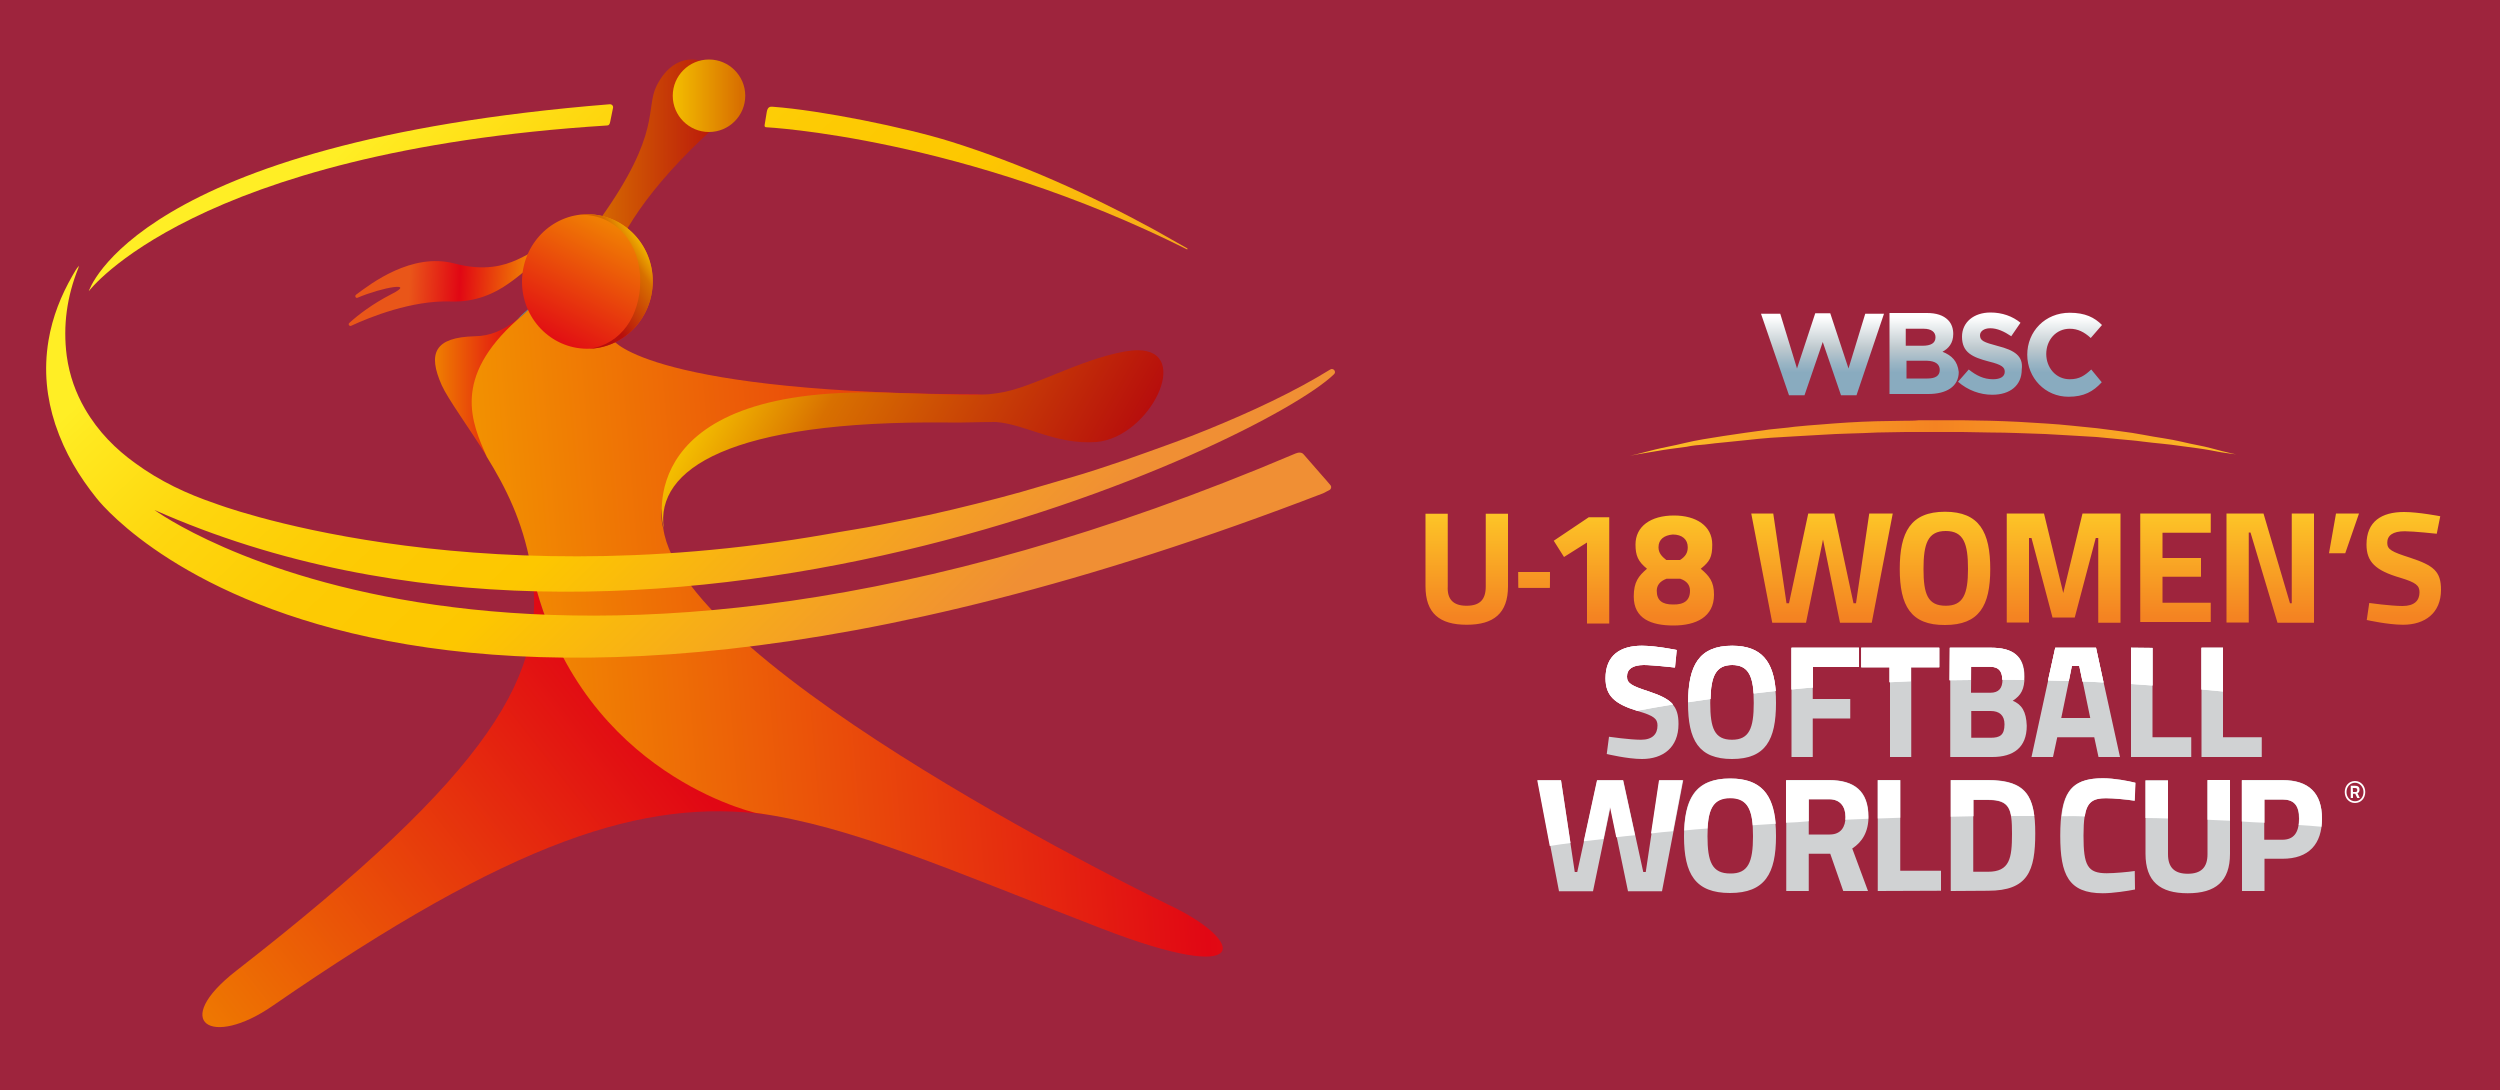 <svg xmlns="http://www.w3.org/2000/svg" xmlns:xlink="http://www.w3.org/1999/xlink" version="1.1" id="Layer_1" x="0px" y="0px" width="478.913" height="208.806" viewBox="0 0 1000 436" style="enable-background:new 0 0 1000 436;" xml:space="preserve">
<rect x="0" y="0" width="1000" height="436" fill="#333333" stroke="none"/>
<style type="text/css">
	.st0{fill:#9E243D;}
	.st1{fill:#D0D2D3;}
	.st2{fill:#FFFFFF;}
	.st3{clip-path:url(#SVGID_00000103966651721669370880000016785210600577050808_);fill:#FFFFFF;}
	.st4{fill:url(#SVGID_00000160159333264199142410000001159315130895110788_);}
	.st5{fill:url(#SVGID_00000171706828212566811260000010988622332227379875_);}
	
		.st6{clip-path:url(#SVGID_00000007412863489420471860000016520298234075269041_);fill:url(#SVGID_00000119815114527378970400000018064933252942155137_);}
	.st7{fill:url(#SVGID_00000152257504126745513450000011471967766108329860_);}
	.st8{fill:url(#SVGID_00000114780412893266348050000018400657987605197204_);}
	
		.st9{clip-path:url(#SVGID_00000001627430950950645660000001922407897009182620_);fill:url(#SVGID_00000178916859783867761700000005384443704685658783_);}
	
		.st10{clip-path:url(#SVGID_00000119840153184349495540000018034624594065329545_);fill:url(#SVGID_00000171720483515724771980000004562031137970898105_);}
	
		.st11{clip-path:url(#SVGID_00000131344558783191580620000013520662934331080085_);fill:url(#SVGID_00000041997426640201115190000000828272330859514764_);}
	
		.st12{clip-path:url(#SVGID_00000006675920352848491890000017390581001934146730_);fill:url(#SVGID_00000016788159464551823930000005179072468037112997_);}
	
		.st13{clip-path:url(#SVGID_00000105423054770979192310000004368908600191778741_);fill:url(#SVGID_00000152944536878107305710000016255707121567754423_);}
	
		.st14{clip-path:url(#SVGID_00000075850592262708130330000009981036326231187117_);fill:url(#SVGID_00000058588877713827416880000006976151166099013305_);}
	
		.st15{clip-path:url(#SVGID_00000114062715614245096960000017764571905595595956_);fill:url(#SVGID_00000158722532121368151250000007985227241404197522_);}
	
		.st16{clip-path:url(#SVGID_00000124880865669428626250000012142901340003343282_);fill:url(#SVGID_00000038384425941867324850000000418700630438483640_);}
	
		.st17{clip-path:url(#SVGID_00000138547805832889158310000012293393462134310810_);fill:url(#SVGID_00000097463403352933565160000003492222840374536850_);}
	
		.st18{clip-path:url(#SVGID_00000129206309953991088360000002405883376217550467_);fill:url(#SVGID_00000159447603964890151470000017312432056446775434_);}
	
		.st19{clip-path:url(#SVGID_00000053522290319375544210000017590417703582203835_);fill:url(#SVGID_00000181048784156950050550000001761125373351248545_);}
	
		.st20{clip-path:url(#SVGID_00000169553518553785000850000003218529697251588778_);fill:url(#SVGID_00000123425556788137319220000008764595057325993879_);}
</style>
<path class="st0" d="M996,440.9H4.8c-6.5,0-11.8-5.2-11.8-11.6V5.3C-7-1.1-1.7-6.3,4.8-6.3H996c6.5,0,11.8,5.2,11.8,11.6v424  C1007.8,435.7,1002.5,440.9,996,440.9z"/>
<g>
	<g>
		<g>
			<g>
				<g>
					<path class="st1" d="M624.4,312.1l5.5,36.7h1l8-36.7h10.4l8,36.7h1l5.5-36.7h9.5l-8.5,44.4h-13.6l-7-33.7l-7,33.7h-13.6       l-8.5-44.4H624.4L624.4,312.1z M673.6,334.5c0-15,4.4-23.1,18.4-23.1s18.4,8.2,18.4,23.1s-4.4,22.7-18.4,22.7       C678.1,357.2,673.6,349.6,673.6,334.5z M701.2,334.5c0-10.2-1.8-15.4-9.1-15.4s-9.1,5.2-9.1,15.4c0,10.2,1.8,14.9,9.1,14.9       C699.3,349.5,701.2,344.8,701.2,334.5z M723.5,341.5v14.9h-9V312h17.2c10.1,0,15.7,4.5,15.7,14.6c0,6.1-2.5,10.2-6.5,12.8       l6.3,17h-9.9l-5.2-14.9H723.5L723.5,341.5z M731.7,319.7h-8.2v14.1h8.4c4.5,0,6.3-3.1,6.3-7C738.2,322.6,736,319.7,731.7,319.7       z M751.1,356.4V312h9v36.3h16.3v8L751.1,356.4L751.1,356.4z M780.3,356.4V312h14.9c15.5,0,18.9,6.6,18.9,21.3       c0,15.1-2.9,23-18.9,23L780.3,356.4L780.3,356.4z M795.2,320h-5.9v28.7h5.9c8.7,0,9.6-5.4,9.6-15.2       C804.8,323.6,803.9,320,795.2,320z M854,355.8c-3,0.6-8.9,1.5-12.9,1.5c-13.7,0-17-7.4-17-23c0-16.8,3.8-23,17-23       c4.6,0,10.2,1.1,13,1.8l-0.3,7.2c-3-0.5-8.5-1-11.4-1c-6.9,0-9,2.4-9,15c0,11.9,1.6,15,9.3,15c3,0,8.6-0.5,11.2-0.9L854,355.8z        M875.1,349.5c5.3,0,7.9-2.5,7.9-7.8v-29.6h9v29.4c0,11.1-5.8,15.8-16.9,15.8c-11.1,0-16.9-4.7-16.9-15.8v-29.4h9v29.6       C867.2,347,869.8,349.5,875.1,349.5z M905.8,343.5v12.9h-9V312H913c10.4,0,15.8,5.1,15.8,15.4s-5.3,16.1-15.8,16.1H905.8z        M912.9,335.9c4.5,0,6.7-2.7,6.7-8.4c0-5.5-2.2-7.7-6.7-7.7h-7.2v16.1H912.9z"/>
					<path class="st2" d="M780.3,326.7v-14.6h14.9c12.7,0,17.3,4.5,18.5,14.3c-1.2,0-2.4,0-3.5,0c-1.9,0-3.8,0-5.7,0       c-0.8-4.6-3-6.5-9.2-6.5h-5.9v6.6C786.2,326.6,783.2,326.6,780.3,326.7z M833.9,326.6c0.9-5.9,3.4-7.3,8.6-7.3       c2.9,0,8.4,0.5,11.4,1l0.3-7.2c-2.7-0.7-8.4-1.8-13-1.8c-10.9,0-15.4,4.2-16.5,15.2C827.6,326.4,830.8,326.4,833.9,326.6z        M892,328.3V312h-9v15.9C886,328,888.9,328.2,892,328.3z M905.8,329.1v-9.3h7.2c4.5,0,6.7,2.2,6.7,7.7c0,0.9-0.1,1.7-0.2,2.5       c3.1,0.2,6.1,0.4,9.1,0.7c0.1-1,0.2-2,0.2-3.2c0-10.3-5.3-15.4-15.8-15.4h-16.3v16.5C899.7,328.8,902.8,329,905.8,329.1z        M760.1,327.1v-15h-9v15.3C754.2,327.3,757.1,327.2,760.1,327.1z M867.2,327.4v-15.2h-9v15       C861.2,327.2,864.2,327.3,867.2,327.4z M628.2,337.2l-3.8-25.1h-9.5l5,26.3C622.7,338,625.4,337.5,628.2,337.2z M641.4,335.6       l2.6-12.8l2.5,12.1c2.5-0.3,5-0.6,7.5-0.8l-4.8-22h-10.4l-5.3,24.4C636.1,336.2,638.7,335.9,641.4,335.6z M723.5,328.5v-8.8       h8.2c4.3,0,6.5,2.8,6.5,7.1c0,0.4,0,0.7-0.1,1.1c3.1-0.1,6.1-0.3,9.2-0.4c0-0.3,0-0.5,0-0.8c0-10.1-5.5-14.6-15.7-14.6h-17.2       v17C717.4,329,720.5,328.8,723.5,328.5z M683,331.4c0.4-8.1,2.6-12.1,9.1-12.1c6.1,0,8.4,3.6,9,10.8c3-0.2,6.1-0.4,9.2-0.6       c-1-11.7-5.9-18.1-18.2-18.1c-13.2,0-17.9,7.4-18.4,20.8C676.7,331.9,679.8,331.6,683,331.4z M669.2,332.5l3.9-20.4h-9.5       l-3.2,21.3C663.4,333,666.3,332.7,669.2,332.5z"/>
				</g>
			</g>
		</g>
	</g>
	<g>
		<polygon class="st1" points="889.2,294.9 889.2,259.1 880.6,259.1 880.6,302.8 904.7,302.8 904.7,294.9   "/>
		<polygon class="st1" points="861,259.1 852.4,259.1 852.4,302.8 876.5,302.8 876.5,294.9 861,294.9   "/>
		<path class="st1" d="M838.4,259.1h-16.3l-9.5,43.7h8.6l1.7-7.9h14.8l1.7,7.9h8.6L838.4,259.1z M824.5,287.2l4.3-20.8h3l4.3,20.8    H824.5z"/>
		<path class="st1" d="M805.1,280.3c3.4-2.2,4.7-4.7,4.7-9.6c0-8.4-4.7-11.6-13.2-11.6h-16.5v43.7h16.8c8.5,0,13.8-3.8,13.8-12.5    C810.5,284.6,808.7,281.8,805.1,280.3z M788.5,266.7h7.6c3.2,0,4.9,1.5,4.9,5.1c0,3.5-1.5,5.3-4.9,5.3h-7.7L788.5,266.7    L788.5,266.7z M796.3,295.1h-7.8v-10.7h7.8c3.4,0,5.5,1.7,5.5,5.3C801.8,294.1,799.9,295.1,796.3,295.1z"/>
		<polygon class="st1" points="744.5,266.9 756,266.9 756,302.8 764.5,302.8 764.5,266.9 775.7,266.9 775.7,259.1 744.5,259.1   "/>
		<polygon class="st1" points="716.6,302.8 725.1,302.8 725.1,287.4 740.1,287.4 740.1,279.6 725.1,279.6 725.1,266.8 743.5,266.8     743.5,259.1 716.6,259.1   "/>
		<path class="st1" d="M692.8,258.3c-13.3,0-17.6,8.1-17.6,22.9s4.2,22.4,17.6,22.4c13.4,0,17.6-7.6,17.6-22.4    S706.1,258.3,692.8,258.3z M692.8,295.9c-7,0-8.7-4.6-8.7-14.7s1.7-15.2,8.7-15.2s8.7,5.1,8.7,15.2S699.7,295.9,692.8,295.9z"/>
		<path class="st1" d="M671.4,289.6c0,9.5-6.3,14-14.6,14c-5.8,0-14.1-2-14.1-2l0.9-6.9c0,0,8.3,1.2,12.8,1.2c4.6,0,6.6-2.3,6.6-5.7    c0-2.7-1.5-3.9-7.6-5.7c-9.5-2.8-13.1-6.2-13.1-13.2c0-9.1,5.9-13,14.3-13c5.7,0,13.9,1.7,13.9,1.7l-0.7,7c0,0-8.8-1-12.4-1    c-4.6,0-6.8,1.7-6.8,4.6c0,2.8,1.7,3.7,8.8,6C668.6,279.6,671.4,282.4,671.4,289.6L671.4,289.6z"/>
		<g>
			<g>
				<g>
					<g>
						<g>
							<g>
								<path id="SVGID_37_" class="st2" d="M779.9,259.1h16.5c8.5,0,13.2,3.2,13.2,11.6c0,0.5,0,0.9,0,1.3c-2.9,0-5.8-0.1-8.7-0.1          v-0.1c0-3.6-1.7-5.1-4.9-5.1h-7.6v5.3c-2.9,0-5.7,0.1-8.6,0.1L779.9,259.1L779.9,259.1z M852.4,259.1v14.5          c2.9,0.2,5.7,0.4,8.6,0.6v-15L852.4,259.1L852.4,259.1z M822.1,259.1l-2.9,13.1c2.8,0.1,5.5,0.1,8.3,0.2l1.2-6h3l1.3,6.2          c2.8,0.1,5.6,0.2,8.4,0.4l-3-13.9L822.1,259.1L822.1,259.1z M880.6,259.1v16.7c2.9,0.3,5.8,0.5,8.6,0.8v-17.5H880.6          L880.6,259.1z M642.2,271.3c0,6.9,3.5,10.2,12.7,13c4.7-0.9,9.4-1.7,14.3-2.5c-1.8-2.1-4.8-3.6-9.6-5.2          c-7.1-2.3-8.8-3.3-8.8-6c0-2.9,2.2-4.6,6.8-4.6c3.6,0,12.4,1,12.4,1l0.7-7c0,0-8.3-1.7-13.9-1.7          C648,258.3,642.2,262.2,642.2,271.3L642.2,271.3z M675.3,280.9c2.9-0.4,5.9-0.9,8.9-1.3c0.2-9,2.1-13.6,8.7-13.6          c6,0,8.1,3.8,8.6,11.4c2.9-0.3,5.8-0.7,8.8-1c-0.9-11.7-5.6-18.1-17.4-18.1C679.6,258.3,675.3,266.2,675.3,280.9          L675.3,280.9z M716.6,259.1v16.7c2.9-0.3,5.7-0.6,8.6-0.8v-8.2h18.4v-7.7H716.6L716.6,259.1z M744.5,259.1v7.8h11.3v6          c2.9-0.1,5.7-0.3,8.6-0.4v-5.6h11.3v-7.8H744.5L744.5,259.1z"/>
							</g>
							<g>
								<g>
									<g>
										<defs>
											<path id="SVGID_1_" d="M779.9,259.1h16.5c8.5,0,13.2,3.2,13.2,11.6c0,0.5,0,0.9,0,1.3c-2.9,0-5.8-0.1-8.7-0.1v-0.1             c0-3.6-1.7-5.1-4.9-5.1h-7.6v5.3c-2.9,0-5.7,0.1-8.6,0.1L779.9,259.1L779.9,259.1z M852.4,259.1v14.5             c2.9,0.2,5.7,0.4,8.6,0.6v-15L852.4,259.1L852.4,259.1z M822.1,259.1l-2.9,13.1c2.8,0.1,5.5,0.1,8.3,0.2l1.2-6h3l1.3,6.2             c2.8,0.1,5.6,0.2,8.4,0.4l-3-13.9L822.1,259.1L822.1,259.1z M880.6,259.1v16.7c2.9,0.3,5.8,0.5,8.6,0.8v-17.5H880.6             L880.6,259.1z M642.2,271.3c0,6.9,3.5,10.2,12.7,13c4.7-0.9,9.4-1.7,14.3-2.5c-1.8-2.1-4.8-3.6-9.6-5.2             c-7.1-2.3-8.8-3.3-8.8-6c0-2.9,2.2-4.6,6.8-4.6c3.6,0,12.4,1,12.4,1l0.7-7c0,0-8.3-1.7-13.9-1.7             C648,258.3,642.2,262.2,642.2,271.3L642.2,271.3z M675.3,280.9c2.9-0.4,5.9-0.9,8.9-1.3c0.2-9,2.1-13.6,8.7-13.6             c6,0,8.1,3.8,8.6,11.4c2.9-0.3,5.8-0.7,8.8-1c-0.9-11.7-5.6-18.1-17.4-18.1C679.6,258.3,675.3,266.2,675.3,280.9             L675.3,280.9z M716.6,259.1v16.7c2.9-0.3,5.7-0.6,8.6-0.8v-8.2h18.4v-7.7H716.6L716.6,259.1z M744.5,259.1v7.8h11.3v6             c2.9-0.1,5.7-0.3,8.6-0.4v-5.6h11.3v-7.8H744.5L744.5,259.1z"/>
										</defs>
										<clipPath id="SVGID_00000066486827666741972210000007052468188473121430_">
											<use xlink:href="#SVGID_1_" style="overflow:visible;"/>
										</clipPath>
										
											<rect x="639.1" y="250.3" style="clip-path:url(#SVGID_00000066486827666741972210000007052468188473121430_);fill:#FFFFFF;" width="258.7" height="36.1"/>
									</g>
								</g>
							</g>
						</g>
					</g>
				</g>
			</g>
		</g>
	</g>
	<g>
		<g>
			
				<linearGradient id="SVGID_00000071537569469470272090000008233604296125167259_" gradientUnits="userSpaceOnUse" x1="773.3" y1="57.25" x2="773.3" y2="11.875" gradientTransform="matrix(1 0 0 -1 0 262)">
				<stop offset="0" style="stop-color:#FDC627"/>
				<stop offset="0.933" style="stop-color:#F48322"/>
			</linearGradient>
			<path style="fill:url(#SVGID_00000071537569469470272090000008233604296125167259_);" d="M586.6,242.3c5.3,0,7.7-2.4,7.7-7.7     v-29.1h8.9v29c0,10.9-5.8,15.4-16.5,15.4c-10.9,0-16.5-4.6-16.5-15.4v-29h8.9v29C578.8,239.7,581.3,242.3,586.6,242.3z      M635.5,206.9h8.2v42.5h-8.9V217l-9.2,5.8l-4.1-6.5L635.5,206.9z M684.9,217.8c0,5.1-1,6.8-4.6,9.7c3.4,2.9,5.3,5.1,5.3,10.4     c0,8.9-7.2,12.3-16.2,12.3c-8.9,0-15.9-2.7-15.9-11.6c0-5.8,1.9-8.2,5.3-11.1c-3.6-2.9-4.6-5.3-4.6-9.7c0-7.2,6-11.6,15.4-11.6     C678.4,206.2,684.9,210.3,684.9,217.8z M676,236.3c0-2.2-1.2-3.9-3.9-4.8h-5.5c-2.7,1-3.9,2.7-3.9,4.8c0,3.9,2.2,5.5,6.5,5.5     C673.6,241.9,676,240.2,676,236.3z M663.4,218.9c0,2.2,1.2,3.6,3.1,5.1h5.5c2.2-1.4,3.1-2.9,3.1-5.1c0-3.1-2.2-5.1-6-5.1     C665.6,214.1,663.4,215.8,663.4,218.9z M709.3,205.4l5.3,35.9h1l7.7-35.9h10.4l7.7,35.9h1l5.3-35.9h9.4l-8.4,43.7H736l-6.8-33.3     l-6.8,33.3h-13.5l-8.4-43.7H709.3z M759.9,227.6c0-14.7,4.3-22.9,18.1-22.9s18.1,8.2,18.1,22.9S791.7,250,778,250     C764.3,250.1,759.9,242.3,759.9,227.6z M787.2,227.6c0-10.1-1.7-15.2-8.9-15.2s-8.9,5.1-8.9,15.2c0,10.1,1.7,14.7,8.9,14.7     C785.2,242.3,787.2,237.8,787.2,227.6z M802.4,205.4h15.2l7.7,31.8l7.7-31.8h15.2v43.7h-8.9v-33.9h-1l-8.4,31.8H821l-8.4-31.8h-1     V249h-8.9v-43.6H802.4z M856.1,205.4h28.2v7.7H865v10.1h15.4v7.5H865v10.4h19.3v7.7h-28.2V205.4z M890.4,205.4h15l10.6,35.9h0.7     v-35.9h8.9v43.7H911L900.2,213h-0.7v36h-8.9v-43.6H890.4z M934.4,205.4h9.2l-5.5,15.9h-6.5L934.4,205.4z M974.7,213.5     c0,0-9.2-1-12.8-1c-4.8,0-7,1.7-7,4.6c0,2.7,1.7,3.6,9.2,6c9.4,3.1,12.3,5.5,12.3,12.8c0,9.4-6.5,14-15.2,14     c-6,0-14.5-1.9-14.5-1.9l1-6.8c0,0,8.7,1.2,13.3,1.2c4.8,0,6.8-2.2,6.8-5.5c0-2.7-1.4-3.9-7.7-5.8c-9.9-2.9-13.5-6.3-13.5-13.3     c0-9.2,6-13,15-13c5.8,0,14.5,1.7,14.5,1.7L974.7,213.5z"/>
		</g>
	</g>
	<g>
		<g>
			<g>
				<g>
					<g>
						<g>
							<g>
								<g>
									<g>
										
											<linearGradient id="SVGID_00000005961740594900773480000011497076308806688179_" gradientUnits="userSpaceOnUse" x1="613.65" y1="95.2" x2="613.65" y2="88.888" gradientTransform="matrix(1 0 0 -1 0 324)">
											<stop offset="0" style="stop-color:#FDC627"/>
											<stop offset="0.933" style="stop-color:#F48322"/>
										</linearGradient>
										
											<rect id="SVGID_00000132791156216092890420000005472328330714950017_" x="607.4" y="228.8" style="fill:url(#SVGID_00000005961740594900773480000011497076308806688179_);" width="12.5" height="6.3"/>
									</g>
									<g>
										<g>
											<g>
												<g>
													<g>
														<defs>
															
																<rect id="SVGID_00000149362836941491040390000006025394530217757322_" x="607.4" y="228.8" width="12.5" height="6.3"/>
														</defs>
														<clipPath id="SVGID_00000050641822864294108760000001072140325994397098_">
															<use xlink:href="#SVGID_00000149362836941491040390000006025394530217757322_" style="overflow:visible;"/>
														</clipPath>
														
															<linearGradient id="SVGID_00000054987544916835025380000001085759464989939328_" gradientUnits="userSpaceOnUse" x1="2316.401" y1="280.177" x2="2321.286" y2="280.177" gradientTransform="matrix(-5.000000e-07 12.409 12.417 5.000000e-07 -2865.254 -28553.371)">
															<stop offset="0" style="stop-color:#FDC627"/>
															<stop offset="0.933" style="stop-color:#F48322"/>
														</linearGradient>
														
															<rect x="607.4" y="228.8" style="clip-path:url(#SVGID_00000050641822864294108760000001072140325994397098_);fill:url(#SVGID_00000054987544916835025380000001085759464989939328_);" width="12.5" height="6.3"/>
													</g>
												</g>
											</g>
										</g>
									</g>
								</g>
							</g>
						</g>
					</g>
				</g>
			</g>
		</g>
	</g>
</g>
<g>
	<g>
		<g>
			<g>
				<g>
					<g>
						<g>
							
								<linearGradient id="SVGID_00000074442561462516145030000008566141334082896261_" gradientUnits="userSpaceOnUse" x1="652" y1="384.8" x2="894.6" y2="384.8" gradientTransform="matrix(1 0 0 -1 0 560)">
								<stop offset="0" style="stop-color:#FDC627"/>
								<stop offset="0.504" style="stop-color:#F48322"/>
								<stop offset="1" style="stop-color:#FCBD26"/>
							</linearGradient>
							<path style="fill:url(#SVGID_00000074442561462516145030000008566141334082896261_);" d="M652,182.3c0,0,0.9-0.2,2.6-0.6         c1.7-0.4,4.3-1.1,7.5-1.9s7.3-1.5,11.8-2.6s9.7-1.9,15.5-2.8c5.6-0.9,11.8-1.7,18.3-2.6c3.2-0.4,6.7-0.6,10.1-1.1         c3.4-0.4,6.9-0.6,10.5-0.9c7.1-0.6,14.6-1.1,22.1-1.3c3.9,0,7.5-0.2,11.4-0.2c1.9,0,3.9,0,5.8-0.2h5.8c3.9,0,7.7,0,11.4,0         c3.9,0,7.5,0.2,11.4,0.2c7.5,0.2,15,0.6,22.1,1.1c7.1,0.4,14,1.3,20.6,1.9c6.4,0.9,12.7,1.5,18.3,2.6s11,1.7,15.5,2.8         s8.6,1.7,11.8,2.6c3.2,0.9,5.8,1.5,7.5,1.9s2.6,0.6,2.6,0.6s-0.9-0.2-2.8-0.4c-1.7-0.2-4.3-0.6-7.7-1.3         c-3.2-0.6-7.3-1.1-11.8-1.7c-2.4-0.4-4.7-0.6-7.3-0.9c-2.6-0.2-5.4-0.6-8.2-0.9c-2.8-0.4-5.8-0.6-8.8-0.9s-6.2-0.6-9.4-0.9         c-3.2-0.2-6.7-0.4-10.1-0.6c-3.4-0.2-6.9-0.4-10.5-0.6c-7.1-0.2-14.4-0.6-21.9-0.6c-3.7,0-7.5-0.2-11.2-0.2         c-3.9,0-7.5,0-11.4,0h-5.6c-1.9,0-3.9,0-5.6,0c-3.9,0-7.5,0.2-11.4,0.2c-7.5,0.4-14.8,0.4-21.9,0.9         c-3.7,0.2-7.1,0.4-10.5,0.6c-3.4,0.2-6.9,0.4-10.1,0.6c-3.2,0.2-6.4,0.6-9.4,0.9s-6,0.6-8.8,0.9c-2.8,0.2-5.6,0.6-8.2,0.9         c-2.6,0.2-5.2,0.4-7.3,0.9c-4.5,0.6-8.6,1.1-11.8,1.7s-5.8,0.9-7.7,1.3C652.9,182.1,652,182.3,652,182.3z"/>
							<g>
								<g>
									
										<linearGradient id="SVGID_00000127724926879337194200000017560290664575152557_" gradientUnits="userSpaceOnUse" x1="772.6" y1="401.449" x2="772.6" y2="434.953" gradientTransform="matrix(1 0 0 -1 0 560)">
										<stop offset="0" style="stop-color:#89ABBF"/>
										<stop offset="0.285" style="stop-color:#89ABBF"/>
										<stop offset="0.403" style="stop-color:#9CB6C5"/>
										<stop offset="0.582" style="stop-color:#BFCACF"/>
										<stop offset="0.947" style="stop-color:#FFFFFF"/>
										<stop offset="1" style="stop-color:#FFFFFF"/>
									</linearGradient>
									<path style="fill:url(#SVGID_00000127724926879337194200000017560290664575152557_);" d="M739.4,147.4l-7.3-22.1h-6           l-7.3,22.1l-6.7-21.9h-7.7l11.2,32.6h6.2l7.3-21.3l7.3,21.3h6.2l11-32.6h-7.5L739.4,147.4z M836.5,147.8           c-2.6,2.4-4.7,3.9-8.6,3.9c-5.6,0-9.4-4.7-9.4-10.1l0,0c0-5.6,3.9-10.1,9.4-10.1c3.2,0,5.8,1.3,8.4,3.7l4.5-5.2           c-3-3-6.7-4.9-12.9-4.9c-9.9,0-17,7.5-17,16.8l0,0c0,9.2,7.1,16.8,16.5,16.8c6.2,0,9.9-2.1,13.3-5.8L836.5,147.8z            M799.1,138.4c-5.6-1.5-7.1-2.1-7.1-4.3l0,0c0-1.5,1.5-2.8,4.1-2.8c2.8,0,5.6,1.3,8.4,3.2l3.7-5.4c-3.2-2.6-7.3-4.1-12-4.1           c-6.7,0-11.4,3.9-11.4,9.7l0,0c0,6.4,4.3,8.2,10.7,9.9c5.4,1.3,6.4,2.4,6.4,4.1l0,0c0,1.9-1.7,3-4.7,3           c-3.7,0-6.7-1.5-9.7-3.9l-4.3,4.9c3.9,3.4,8.8,5.2,13.7,5.2c7.1,0,11.8-3.7,11.8-10.1l0,0           C809.4,142.4,805.8,140.1,799.1,138.4z M777,140.7c2.4-1.3,4.3-3.4,4.3-7.1l0,0c0-2.1-0.6-4.1-2.1-5.6           c-1.9-1.9-4.7-2.8-8.4-2.8h-15v32.4h15.5c7.3,0,12.2-3,12.2-8.8l0,0C783,144.4,780.7,142.2,777,140.7z M762.4,131.5h7.1           c3,0,4.7,1.3,4.7,3.4l0,0c0,2.4-1.9,3.4-5.2,3.4h-6.7v-6.8L762.4,131.5L762.4,131.5z M775.9,148c0,2.4-1.9,3.4-4.9,3.4           h-8.4v-7.1h8.2C774.2,144.4,775.9,145.7,775.9,148L775.9,148z"/>
								</g>
							</g>
						</g>
					</g>
				</g>
			</g>
		</g>
	</g>
	<g>
		<g>
			<g>
				<g>
					<g>
						<g>
							<defs>
								<path id="SVGID_00000083776607998016137850000011440954748731491721_" d="M94.5,388.3c-26.6,20.7-9.9,31,14.6,14          c95.9-66.2,148.2-83.2,198.3-76.4c-4.6-1.1-78.4-19.4-95.2-99.7l0,0C220.2,268.6,197,308.5,94.5,388.3"/>
							</defs>
							<clipPath id="SVGID_00000142174027332753787930000009044664478711007900_">
								<use xlink:href="#SVGID_00000083776607998016137850000011440954748731491721_" style="overflow:visible;"/>
							</clipPath>
							
								<linearGradient id="SVGID_00000024720675865975187440000004429187764204587911_" gradientUnits="userSpaceOnUse" x1="1286.546" y1="-142.471" x2="1288.458" y2="-142.471" gradientTransform="matrix(94.328 -74.225 74.225 94.328 -110713.625 109349.609)">
								<stop offset="0" style="stop-color:#EF8000"/>
								<stop offset="1" style="stop-color:#E10714"/>
							</linearGradient>
							
								<polygon style="clip-path:url(#SVGID_00000142174027332753787930000009044664478711007900_);fill:url(#SVGID_00000024720675865975187440000004429187764204587911_);" points="         -26,300 215.8,109.8 401.3,345.4 159.5,535.7        "/>
						</g>
					</g>
				</g>
			</g>
		</g>
	</g>
	<g>
		<g>
			<g>
				<g>
					<g>
						<g>
							<defs>
								<path id="SVGID_00000121967708417181160880000009591834023114631560_" d="M262.7,34.2c-4.7,9.3,2.1,18.7-22.5,53.2          c-10.7,15-19.1,26.6-26.8,34.5c7.2-5.6,17.6-10.1,29.9-13.4c4.1-13.8,15.2-32.7,41.8-57c13.2-12.1,3.1-27.7-8.4-27.7          C271.8,23.8,266.5,26.7,262.7,34.2"/>
							</defs>
							<clipPath id="SVGID_00000119834549415740125740000004590164063647548836_">
								<use xlink:href="#SVGID_00000121967708417181160880000009591834023114631560_" style="overflow:visible;"/>
							</clipPath>
							
								<linearGradient id="SVGID_00000047046593483989716990000009202128520113273534_" gradientUnits="userSpaceOnUse" x1="1262.075" y1="-140.572" x2="1263.987" y2="-140.572" gradientTransform="matrix(40.824 0 0 40.824 -51309.215 5811.527)">
								<stop offset="0" style="stop-color:#F4BF00"/>
								<stop offset="0.211" style="stop-color:#DF8300"/>
								<stop offset="0.275" style="stop-color:#D87000"/>
								<stop offset="1" style="stop-color:#B70E0C"/>
							</linearGradient>
							
								<rect x="213.5" y="23.8" style="clip-path:url(#SVGID_00000119834549415740125740000004590164063647548836_);fill:url(#SVGID_00000047046593483989716990000009202128520113273534_);" width="85" height="98.1"/>
						</g>
					</g>
				</g>
			</g>
		</g>
	</g>
	<g>
		<g>
			<g>
				<g>
					<g>
						<g>
							<defs>
								<path id="SVGID_00000064349822650913918230000006789136382853230747_" d="M206.9,127.8c2.1-1.6,4.3-3.6,6.6-5.9          C211,123.8,208.8,125.8,206.9,127.8"/>
							</defs>
							<clipPath id="SVGID_00000073691606861554122610000006307251636519985305_">
								<use xlink:href="#SVGID_00000064349822650913918230000006789136382853230747_" style="overflow:visible;"/>
							</clipPath>
							
								<linearGradient id="SVGID_00000083069577226474954940000004411546536297011850_" gradientUnits="userSpaceOnUse" x1="1299.504" y1="-124.487" x2="1301.444" y2="-124.487" gradientTransform="matrix(-69.342 105.52 -105.52 -69.342 77250.203 -145731.672)">
								<stop offset="0" style="stop-color:#6BBA84"/>
								<stop offset="1" style="stop-color:#2690CF"/>
							</linearGradient>
							
								<polygon style="clip-path:url(#SVGID_00000073691606861554122610000006307251636519985305_);fill:url(#SVGID_00000083069577226474954940000004411546536297011850_);" points="         216.2,123.7 211.5,130.8 204.2,126 208.9,118.9        "/>
						</g>
					</g>
				</g>
			</g>
		</g>
	</g>
	<g>
		<g>
			<g>
				<g>
					<g>
						<g>
							<defs>
								<path id="SVGID_00000066478093604297244710000015491761914330625710_" d="M190,134.5c-16.2,0.4-19,6.8-13.3,19.6          c2.4,5.4,10.9,17,18,28.4c-5.1-14.6-2.8-39.2,12.2-54.8C201.4,132.2,196,134.4,190,134.5"/>
							</defs>
							<clipPath id="SVGID_00000163051890522685195400000015015453539412762766_">
								<use xlink:href="#SVGID_00000066478093604297244710000015491761914330625710_" style="overflow:visible;"/>
							</clipPath>
							
								<linearGradient id="SVGID_00000137094341541793316360000007948375337335272101_" gradientUnits="userSpaceOnUse" x1="1215.099" y1="-146.627" x2="1217.01" y2="-146.627" gradientTransform="matrix(17.205 0 0 17.205 -20732 2677.952)">
								<stop offset="0" style="stop-color:#EF8000"/>
								<stop offset="1" style="stop-color:#E10714"/>
							</linearGradient>
							
								<rect x="171" y="127.8" style="clip-path:url(#SVGID_00000163051890522685195400000015015453539412762766_);fill:url(#SVGID_00000137094341541793316360000007948375337335272101_);" width="35.9" height="54.8"/>
						</g>
					</g>
				</g>
			</g>
		</g>
	</g>
	<g>
		<g>
			<g>
				<g>
					<g>
						<g>
							<defs>
								<path id="SVGID_00000134936531335062409100000018440199317693044911_" d="M206.8,103.9c-5.1,2.3-12.9,4.7-25,1.5          c-17.1-4.5-33.4,8-39.4,12.5c-0.6,0.5-0.1,1.5,0.6,1.2c9.8-4.2,23.8-6.6,13.5-1.4c-7.4,3.8-13.2,8.2-16.8,11.5          c-0.6,0.5,0.1,1.5,0.8,1.1c7.5-3.5,24.3-10.2,39.5-9.7c10.2,0.4,17.9-3.3,23.3-7.1c5.4-3.7,8.7-7.4,10.3-7.1l0.8-5.6          c-0.2-0.1-0.4-0.1-0.6-0.1C212.4,100.8,210.2,102.4,206.8,103.9"/>
							</defs>
							<clipPath id="SVGID_00000132768588843440369030000000766323767091476927_">
								<use xlink:href="#SVGID_00000134936531335062409100000018440199317693044911_" style="overflow:visible;"/>
							</clipPath>
							
								<linearGradient id="SVGID_00000142172675530047185960000004426712232773884053_" gradientUnits="userSpaceOnUse" x1="1345.815" y1="-140.541" x2="1347.726" y2="-140.541" gradientTransform="matrix(-27.25 -1.231 -1.231 27.25 36716.156 5603.858)">
								<stop offset="0" style="stop-color:#F39600"/>
								<stop offset="0.612" style="stop-color:#E10714"/>
								<stop offset="1" style="stop-color:#E95619"/>
							</linearGradient>
							
								<polygon style="clip-path:url(#SVGID_00000132768588843440369030000000766323767091476927_);fill:url(#SVGID_00000142172675530047185960000004426712232773884053_);" points="         215.8,100.9 139.4,97.4 137.9,130.7 214.3,134.1        "/>
						</g>
					</g>
				</g>
			</g>
		</g>
	</g>
	<g>
		<g>
			<g>
				<g>
					<g>
						<g>
							<defs>
								<path id="SVGID_00000105401061582914080000000003403591571531711883_" d="M269.1,38.3c0,8,6.5,14.5,14.5,14.5          s14.5-6.5,14.5-14.5s-6.5-14.5-14.5-14.5S269.1,30.3,269.1,38.3"/>
							</defs>
							<clipPath id="SVGID_00000000223896849567296930000007135062451634813331_">
								<use xlink:href="#SVGID_00000105401061582914080000000003403591571531711883_" style="overflow:visible;"/>
							</clipPath>
							
								<linearGradient id="SVGID_00000080193493567601300000000008700806715456042643_" gradientUnits="userSpaceOnUse" x1="1207.435" y1="-151.9" x2="1209.346" y2="-151.9" gradientTransform="matrix(15.193 0 0 15.193 -18075.979 2346.175)">
								<stop offset="0" style="stop-color:#F4BF00"/>
								<stop offset="0.787" style="stop-color:#DD7D00"/>
								<stop offset="0.938" style="stop-color:#D87000"/>
								<stop offset="1" style="stop-color:#D87000"/>
							</linearGradient>
							
								<rect x="269.1" y="23.8" style="clip-path:url(#SVGID_00000000223896849567296930000007135062451634813331_);fill:url(#SVGID_00000080193493567601300000000008700806715456042643_);" width="29" height="29"/>
						</g>
					</g>
				</g>
			</g>
		</g>
	</g>
	<g>
		<g>
			<g>
				<g>
					<g>
						<g>
							<defs>
								<path id="SVGID_00000065785554625471003900000001154383517606164921_" d="M213.5,121.9L213.5,121.9c-2.3,2.3-4.5,4.3-6.6,6          c-26.1,23.4-18.3,41-12.2,54.8c7.7,12.5,14.2,25.4,17.6,43.6l0,0c16.8,80.3,85.6,97.8,90.1,98.9c0.2,0,0.2,0,0.2,0          c37.7,5.1,77.2,22.7,138,46.2s58.1,5.1,26.6-9.6c0,0-194-93.7-201.9-150.5c-0.8-2.3-14.9-48.9,130.3-53.5          c-135.3-0.2-150.2-21.6-150.2-21.6s-7.6-9.1-2.1-27.8C231,111.8,220.7,116.3,213.5,121.9"/>
							</defs>
							<clipPath id="SVGID_00000011723016748170596110000016522409242158513559_">
								<use xlink:href="#SVGID_00000065785554625471003900000001154383517606164921_" style="overflow:visible;"/>
							</clipPath>
							
								<linearGradient id="SVGID_00000017514206607625485110000001673861642809222063_" gradientUnits="userSpaceOnUse" x1="1289.923" y1="-135.61" x2="1291.833" y2="-135.61" gradientTransform="matrix(242.778 -20.721 20.721 242.778 -310168.25 59916.742)">
								<stop offset="0" style="stop-color:#F39600"/>
								<stop offset="0.612" style="stop-color:#E10714"/>
								<stop offset="1" style="stop-color:#E95619"/>
							</linearGradient>
							
								<polygon style="clip-path:url(#SVGID_00000011723016748170596110000016522409242158513559_);fill:url(#SVGID_00000017514206607625485110000001673861642809222063_);" points="         156.5,110.5 499.1,81.3 525.7,392.8 183.1,422        "/>
						</g>
					</g>
				</g>
			</g>
		</g>
	</g>
	<g>
		<g>
			<g>
				<g>
					<g>
						<g>
							<defs>
								<path id="SVGID_00000021810989623262861460000016433716102244258747_" d="M208.8,112.5c-0.1,14.8,11.5,26.9,26,27          c14.4,0,26.2-12,26.3-26.8s-11.5-26.9-26-27H235C220.6,85.7,208.9,97.7,208.8,112.5"/>
							</defs>
							<clipPath id="SVGID_00000157289325981925594190000011510617687289647523_">
								<use xlink:href="#SVGID_00000021810989623262861460000016433716102244258747_" style="overflow:visible;"/>
							</clipPath>
							
								<linearGradient id="SVGID_00000152981904514870959090000004975535435967098281_" gradientUnits="userSpaceOnUse" x1="1303.036" y1="-111.144" x2="1304.947" y2="-111.144" gradientTransform="matrix(-26.288 49.174 -49.174 -26.288 29039.982 -66915.094)">
								<stop offset="0" style="stop-color:#F39600"/>
								<stop offset="0.612" style="stop-color:#E10714"/>
								<stop offset="1" style="stop-color:#E95619"/>
							</linearGradient>
							
								<polygon style="clip-path:url(#SVGID_00000157289325981925594190000011510617687289647523_);fill:url(#SVGID_00000152981904514870959090000004975535435967098281_);" points="         283.4,97.6 249.4,161.3 186.3,127.5 220.3,63.9        "/>
						</g>
					</g>
				</g>
			</g>
		</g>
	</g>
	<g>
		<g>
			<g>
				<g>
					<g>
						<g>
							<defs>
								<path id="SVGID_00000001652726629736635410000003555475041589122486_" d="M231.5,85.9c0.3,0,0.6,0,0.9,0          c14.4,0,23.8,11.8,23.7,26.7c-0.1,13.6-7.6,25.1-20.3,26.9c14-0.5,25.2-12.3,25.3-26.8c0.1-14.8-11.5-26.9-26-27          C233.8,85.7,232.7,85.7,231.5,85.9"/>
							</defs>
							<clipPath id="SVGID_00000055676208786036227730000011854437638777303482_">
								<use xlink:href="#SVGID_00000001652726629736635410000003555475041589122486_" style="overflow:visible;"/>
							</clipPath>
							
								<linearGradient id="SVGID_00000052097949333995328980000016796916798284039808_" gradientUnits="userSpaceOnUse" x1="1359.72" y1="-71.97" x2="1361.632" y2="-71.97" gradientTransform="matrix(-12.516 8.58 -8.58 -12.516 16662.266 -12465.304)">
								<stop offset="0" style="stop-color:#F4BF00"/>
								<stop offset="0.211" style="stop-color:#DF8300"/>
								<stop offset="0.275" style="stop-color:#D87000"/>
								<stop offset="1" style="stop-color:#B70E0C"/>
							</linearGradient>
							
								<polygon style="clip-path:url(#SVGID_00000055676208786036227730000011854437638777303482_);fill:url(#SVGID_00000052097949333995328980000016796916798284039808_);" points="         286.1,122.2 240.9,153.2 206.4,102.9 251.6,71.9        "/>
						</g>
					</g>
				</g>
			</g>
		</g>
	</g>
	<g>
		<g>
			<g>
				<g>
					<g>
						<g>
							<defs>
								<path id="SVGID_00000046301695121470899100000008267965102329350287_" d="M449.9,140.6c-18.7,3.4-37.5,14.8-50.5,16.6          c-5.8,0.8-5.8,1.2-41,0c-105.8-4.4-93.7,51.8-92.9,54.1c-3.3-23.6,26.1-43.2,113.7-42.3c7.9,0.1,10.5-0.2,19.2-0.2          c11.9,0.9,23.8,9.2,40.2,8c21.4-1.9,38.5-36.7,16.5-36.7C453.4,140.1,451.7,140.3,449.9,140.6"/>
							</defs>
							<clipPath id="SVGID_00000152240813881321698530000007070914419089717914_">
								<use xlink:href="#SVGID_00000046301695121470899100000008267965102329350287_" style="overflow:visible;"/>
							</clipPath>
							
								<linearGradient id="SVGID_00000052794142604362581300000002113119374219202716_" gradientUnits="userSpaceOnUse" x1="1279.895" y1="-128.618" x2="1281.807" y2="-128.618" gradientTransform="matrix(69.688 40.234 -40.234 69.688 -94070.719 -42395.801)">
								<stop offset="0" style="stop-color:#F4BF00"/>
								<stop offset="0.211" style="stop-color:#DF8300"/>
								<stop offset="0.275" style="stop-color:#D87000"/>
								<stop offset="1" style="stop-color:#B70E0C"/>
							</linearGradient>
							
								<polygon style="clip-path:url(#SVGID_00000152240813881321698530000007070914419089717914_);fill:url(#SVGID_00000052794142604362581300000002113119374219202716_);" points="         308.6,42.9 507.8,157.9 420.9,308.5 221.7,193.5        "/>
						</g>
					</g>
				</g>
			</g>
		</g>
	</g>
	<g>
		<g>
			<g>
				<g>
					<g>
						<g>
							<defs>
								<path id="SVGID_00000079464798183475884160000017074251727280160155_" d="M28.9,110.4c-4.4,7.7-7.9,16.2-9.5,25.8          c-2,12-0.7,23.1,2.7,33.5c3.9,11.7,9.7,21,16.3,29.3c0,0,109.1,145.3,490.9-1.7l2.5-1.3c0.7-0.4,0.9-1.3,0.4-1.9          c-1.1-1.3-2.1-2.5-3.2-3.7c-2.5-2.9-5-5.7-7.5-8.6c-0.8-1-2.1-0.9-3.3-0.4C209.2,312.7,61.8,204,61.8,204          c198.4,88,443.1-26.5,471.8-54.3c1.1-1-0.3-2.7-1.5-1.9c-3.6,2.2-7.2,4.3-10.9,6.3c-8.3,4.5-16.7,8.5-25.1,12.2          c-8.7,3.8-17.4,7.4-26.2,10.6c-6.7,2.4-13.4,4.9-20.1,7.2c-7.4,2.5-14.8,5-22.2,7.1c-6.4,1.8-12.8,3.8-19.2,5.6          c-6,1.7-11.9,3.2-17.9,4.7c-6.3,1.6-12.7,3.1-19,4.5c-6.6,1.4-13.1,2.7-19.7,4c-7,1.4-14.1,2.4-21.1,3.7          C185,239.2,86.1,201.4,86.1,201.4c-11.2-3.8-22-8.8-32.1-16.2c-7.6-5.5-14.6-12.3-20.1-21.8c-3.5-6.1-6.1-13-7.2-21          c-1.6-12.2,0.1-23.9,4.6-35.1c0.1-0.3,0.2-0.6,0.3-1C30.5,107.5,29.7,109,28.9,110.4 M243.9,41.7          C54,57,35.5,116.5,35.5,116.5s41.7-55.8,207.2-66.3c0.8,0,1.2-0.4,1.4-1.6c0.3-1.4,0.8-3.9,1.1-5.4c0.2-0.8-0.4-1.5-1.2-1.5          C244,41.7,243.9,41.7,243.9,41.7"/>
							</defs>
							<clipPath id="SVGID_00000144314614527695429410000006298175745357812153_">
								<use xlink:href="#SVGID_00000079464798183475884160000017074251727280160155_" style="overflow:visible;"/>
							</clipPath>
							
								<linearGradient id="SVGID_00000134928416975202279220000003491968547669376956_" gradientUnits="userSpaceOnUse" x1="1288.462" y1="-129.313" x2="1290.373" y2="-129.313" gradientTransform="matrix(112.485 118.321 -118.321 112.485 -160088.656 -137852.328)">
								<stop offset="0" style="stop-color:#FFEE25"/>
								<stop offset="3.520000e-02" style="stop-color:#FFE920"/>
								<stop offset="0.201" style="stop-color:#FED60E"/>
								<stop offset="0.372" style="stop-color:#FDCB04"/>
								<stop offset="0.554" style="stop-color:#FDC700"/>
								<stop offset="1" style="stop-color:#F08F34"/>
							</linearGradient>
							
								<polygon style="clip-path:url(#SVGID_00000144314614527695429410000006298175745357812153_);fill:url(#SVGID_00000134928416975202279220000003491968547669376956_);" points="         289.1,-216.7 685.8,200.6 262.9,602.7 -133.8,185.3        "/>
						</g>
					</g>
				</g>
			</g>
		</g>
	</g>
	<g>
		<g>
			<g>
				<g>
					<g>
						<g>
							<defs>
								<path id="SVGID_00000027569614627612831710000003934403644585851026_" d="M306.7,44.8l-0.8,4.9c-0.2,0.8,0,1.2,0.6,1.2          c0,0,78.9,4,168.4,48.9c0-0.1,0.1-0.2,0.1-0.4c-4.3-2.4-8.6-4.9-12.9-7.3c-26.5-14.5-53.7-26.6-81.6-35.4          c-18.5-5.8-52.3-12.6-71.4-14c-0.1,0-0.2,0-0.3,0C307.7,42.6,307,43.1,306.7,44.8"/>
							</defs>
							<clipPath id="SVGID_00000007392853233239259360000016879536166928029883_">
								<use xlink:href="#SVGID_00000027569614627612831710000003934403644585851026_" style="overflow:visible;"/>
							</clipPath>
							
								<linearGradient id="SVGID_00000101062475288925042430000014913465678940519834_" gradientUnits="userSpaceOnUse" x1="1288.868" y1="-130.153" x2="1290.779" y2="-130.153" gradientTransform="matrix(119.669 125.878 -125.878 119.669 -170359.5 -146729.797)">
								<stop offset="0" style="stop-color:#FFEE25"/>
								<stop offset="3.520000e-02" style="stop-color:#FFE920"/>
								<stop offset="0.201" style="stop-color:#FED60E"/>
								<stop offset="0.372" style="stop-color:#FDCB04"/>
								<stop offset="0.554" style="stop-color:#FDC700"/>
								<stop offset="1" style="stop-color:#F08F34"/>
							</linearGradient>
							
								<polygon style="clip-path:url(#SVGID_00000007392853233239259360000016879536166928029883_);fill:url(#SVGID_00000101062475288925042430000014913465678940519834_);" points="         394.6,-41.9 503.5,72.6 386.1,184.3 277.2,69.7        "/>
						</g>
					</g>
				</g>
			</g>
		</g>
	</g>
</g>
<path class="st2" d="M941.2,316.8h0.9c0.6,0,0.8-0.2,0.8-0.8c0-0.6-0.3-0.8-1-0.8h-0.8L941.2,316.8L941.2,316.8z M942.1,317.5h-0.9  v1.7h-0.9v-4.9h1.7c1.1,0,1.8,0.4,1.8,1.5c0,0.8-0.2,1.2-0.8,1.5l0.9,1.9h-1L942.1,317.5L942.1,317.5z M942,320.5  c2,0,3.4-1.6,3.4-3.7c0-2-1.5-3.7-3.4-3.7c-2,0-3.4,1.7-3.4,3.7S940,320.5,942,320.5 M942,312.4c2.4,0,4.1,2,4.1,4.4  c0,2.5-1.7,4.4-4.1,4.4c-2.4,0-4.1-1.9-4.1-4.4C937.9,314.3,939.6,312.4,942,312.4"/>
</svg>
